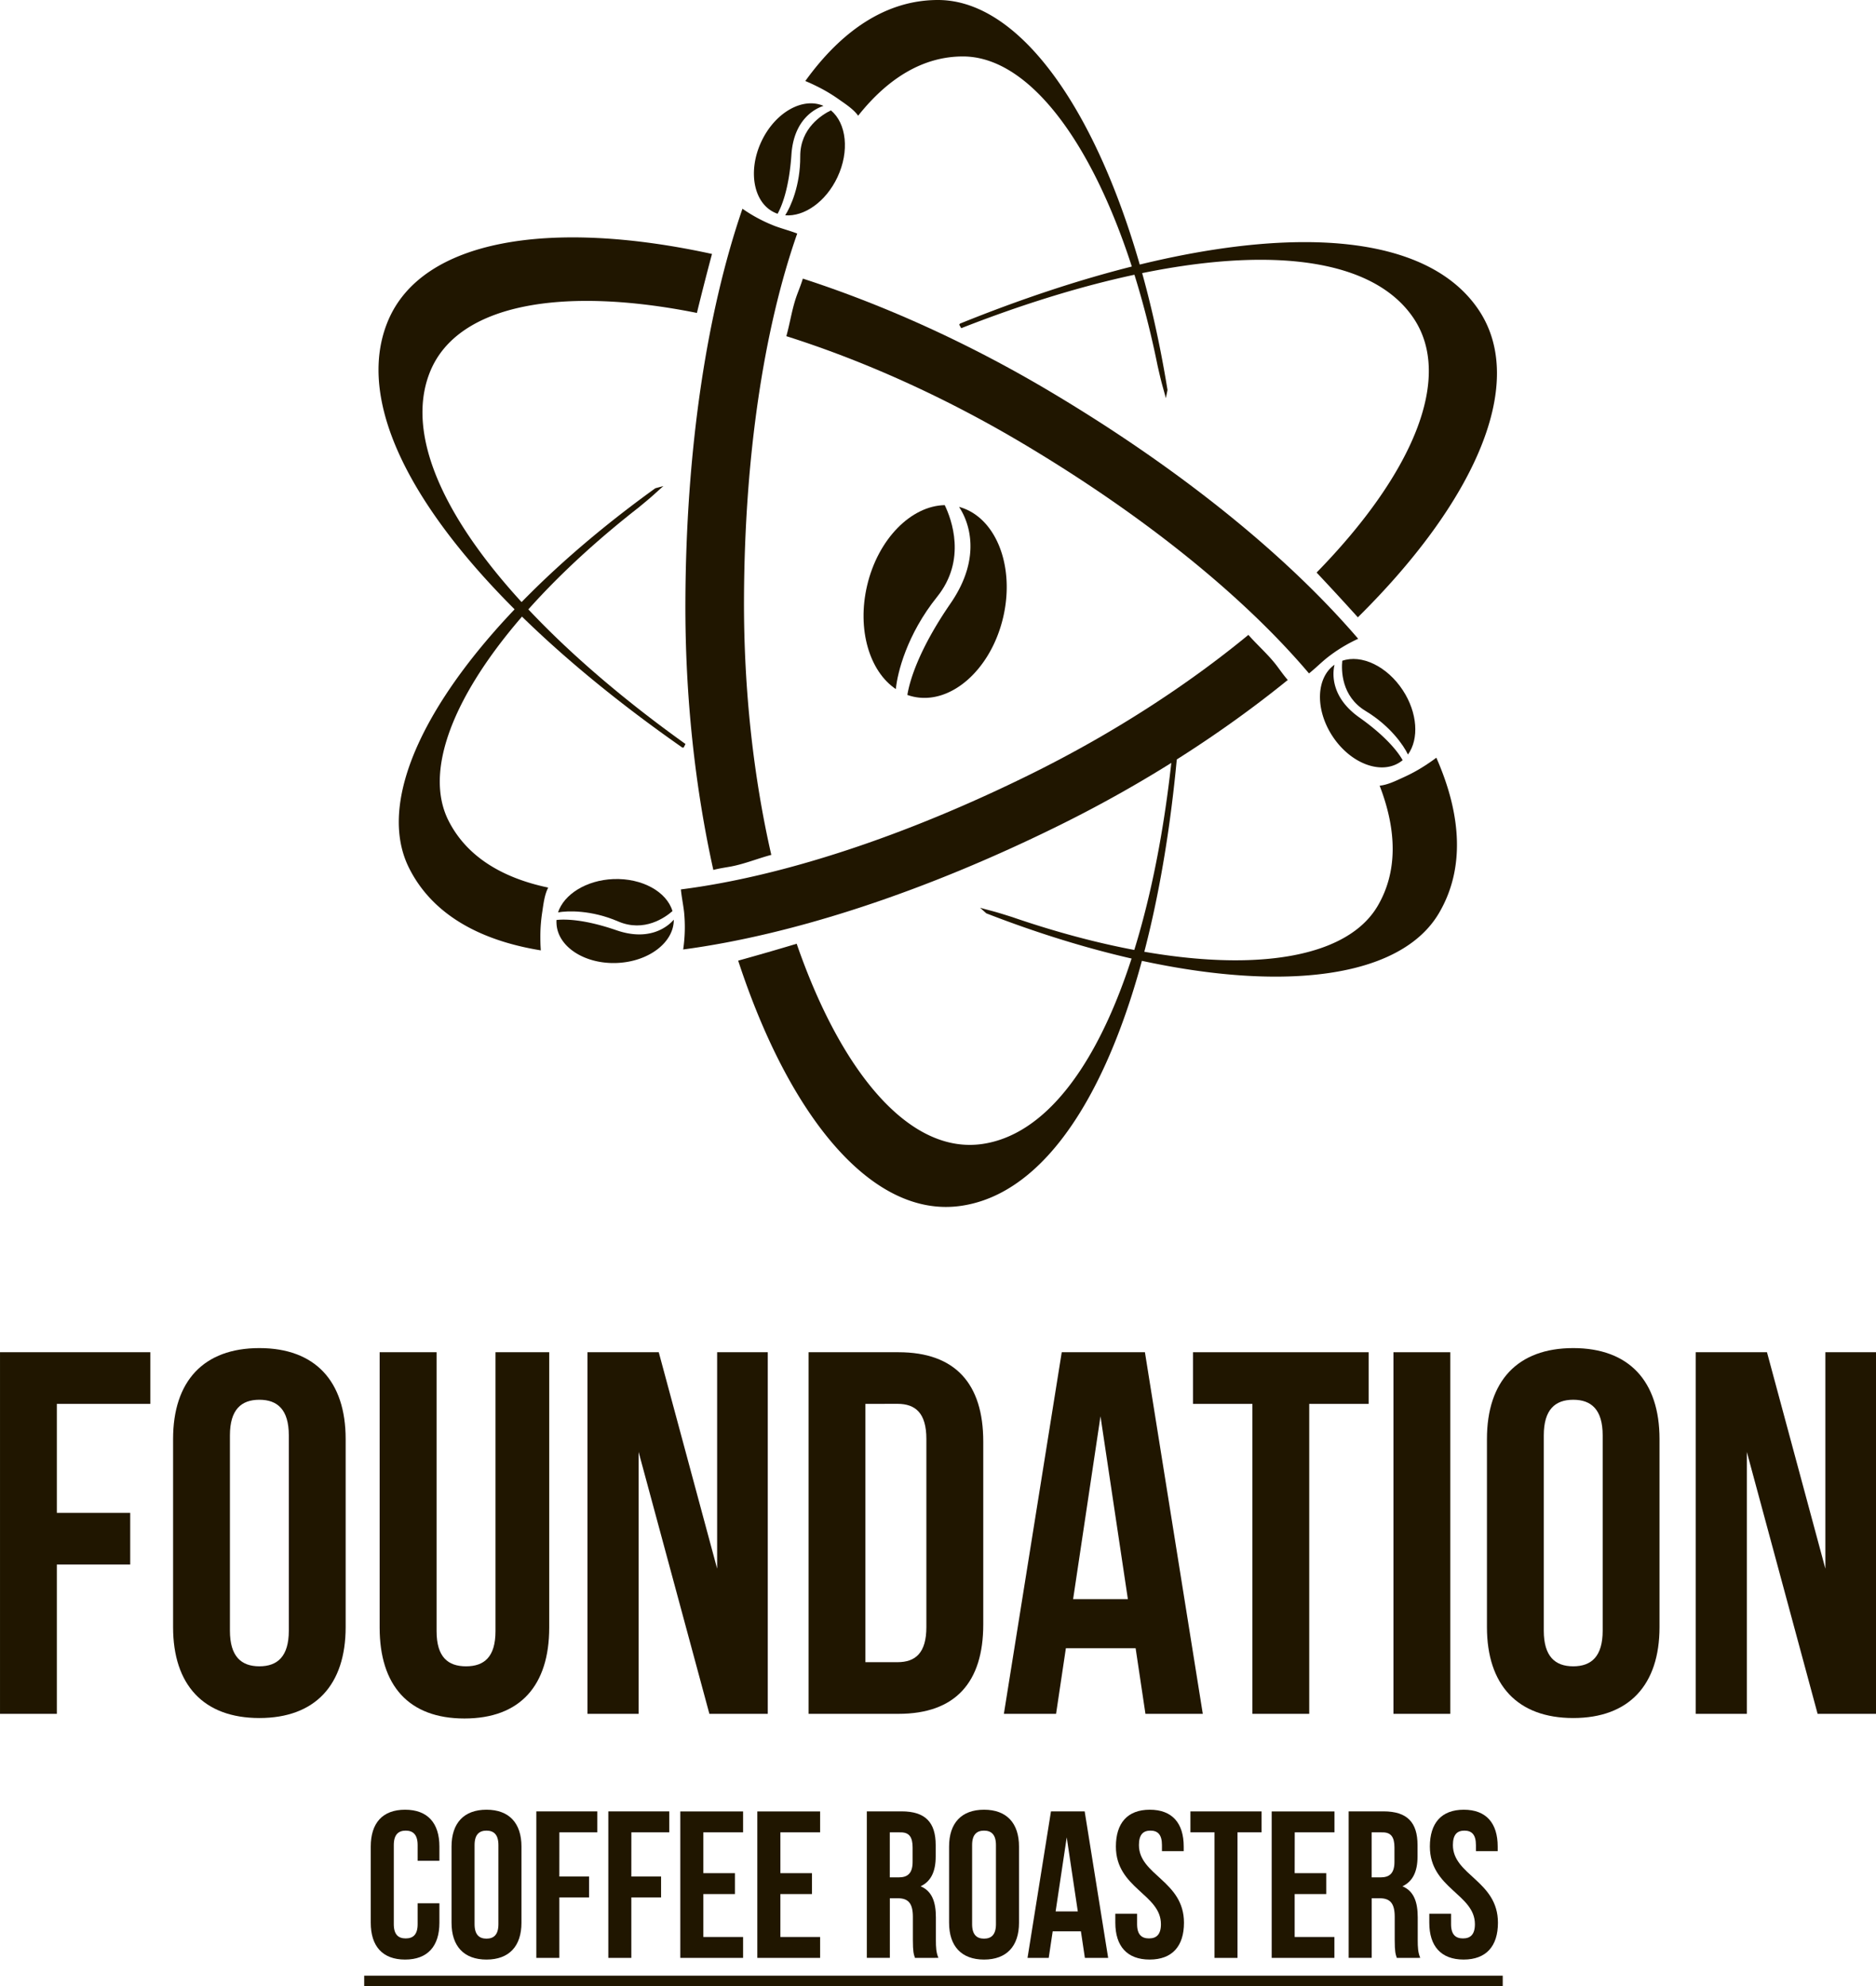 <?xml version="1.0" encoding="UTF-8"?> <svg xmlns="http://www.w3.org/2000/svg" id="Слой_1" data-name="Слой 1" viewBox="0 0 1416.07 1499.45"> <defs> <style>.cls-1{fill:#201600;}</style> </defs> <title>Лого фондейшн</title> <path class="cls-1" d="M923.77,2095.94v14.69c0,17.7-8.85,27.81-25.91,27.81s-25.91-10.11-25.91-27.81v-57.51c0-17.7,8.85-27.81,25.91-27.81s25.91,10.11,25.91,27.81v10.74H907.34V2052c0-7.9-3.48-10.9-9-10.9s-9,3-9,10.9v59.73c0,7.9,3.48,10.74,9,10.74s9-2.84,9-10.74v-15.8Z" transform="translate(-592.09 -659.06)"></path> <path class="cls-1" d="M932.93,2053.12c0-17.7,9.32-27.81,26.39-27.81s26.39,10.11,26.39,27.81v57.51c0,17.7-9.32,27.81-26.39,27.81s-26.39-10.11-26.39-27.81Zm17.38,58.62c0,7.9,3.48,10.9,9,10.9s9-3,9-10.9V2052c0-7.9-3.48-10.9-9-10.9s-9,3-9,10.9Z" transform="translate(-592.09 -659.06)"></path> <path class="cls-1" d="M1014.3,2075.72h22.44v15.8H1014.3v45.66H996.92v-110.6h46v15.8h-28.6Z" transform="translate(-592.09 -659.06)"></path> <path class="cls-1" d="M1068.65,2075.72h22.44v15.8h-22.44v45.66h-17.38v-110.6h46v15.8h-28.6Z" transform="translate(-592.09 -659.06)"></path> <path class="cls-1" d="M1123,2073.19h23.86V2089H1123v32.39h30v15.8h-47.4v-110.6H1153v15.8h-30Z" transform="translate(-592.09 -659.06)"></path> <path class="cls-1" d="M1181.15,2073.19H1205V2089h-23.86v32.39h30v15.8h-47.4v-110.6h47.4v15.8h-30Z" transform="translate(-592.09 -659.06)"></path> <path class="cls-1" d="M1282.74,2137.18c-.95-2.84-1.58-4.58-1.58-13.59v-17.38c0-10.27-3.48-14.06-11.38-14.06h-6v45H1246.4v-110.6h26.23c18,0,25.75,8.37,25.75,25.44v8.69c0,11.38-3.63,18.8-11.38,22.44,8.69,3.63,11.53,12,11.53,23.54v17.06c0,5.37.16,9.32,1.9,13.43Zm-19-94.8v34h6.79c6.48,0,10.43-2.84,10.43-11.69v-10.9c0-7.9-2.69-11.38-8.85-11.38Z" transform="translate(-592.09 -659.06)"></path> <path class="cls-1" d="M1308.49,2053.12c0-17.7,9.32-27.81,26.39-27.81s26.39,10.11,26.39,27.81v57.51c0,17.7-9.32,27.81-26.39,27.81s-26.39-10.11-26.39-27.81Zm17.38,58.62c0,7.9,3.48,10.9,9,10.9s9-3,9-10.9V2052c0-7.9-3.48-10.9-9-10.9s-9,3-9,10.9Z" transform="translate(-592.09 -659.06)"></path> <path class="cls-1" d="M1428.57,2137.18H1411l-3-20.07H1386.7l-3,20.07h-16l17.7-110.6h25.44Zm-39.66-35.08h16.75l-8.37-55.93Z" transform="translate(-592.09 -659.06)"></path> <path class="cls-1" d="M1460,2025.31c16.91,0,25.6,10.11,25.6,27.81v3.48h-16.43V2052c0-7.9-3.16-10.9-8.69-10.9s-8.69,3-8.69,10.9c0,22.75,34,27,34,58.62,0,17.7-8.85,27.81-25.91,27.81s-25.91-10.11-25.91-27.81v-6.79h16.43v7.9c0,7.9,3.48,10.74,9,10.74s9-2.84,9-10.74c0-22.75-34-27-34-58.62C1434.42,2035.43,1443.11,2025.31,1460,2025.31Z" transform="translate(-592.09 -659.06)"></path> <path class="cls-1" d="M1490.66,2026.58h53.72v15.8h-18.17v94.8h-17.38v-94.8h-18.17Z" transform="translate(-592.09 -659.06)"></path> <path class="cls-1" d="M1569.35,2073.19h23.86V2089h-23.86v32.39h30v15.8H1552v-110.6h47.4v15.8h-30Z" transform="translate(-592.09 -659.06)"></path> <path class="cls-1" d="M1646.45,2137.18c-.95-2.84-1.58-4.58-1.58-13.59v-17.38c0-10.27-3.48-14.06-11.38-14.06h-6v45h-17.38v-110.6h26.23c18,0,25.75,8.37,25.75,25.44v8.69c0,11.38-3.63,18.8-11.38,22.44,8.69,3.63,11.53,12,11.53,23.54v17.06c0,5.37.16,9.32,1.9,13.43Zm-19-94.8v34h6.79c6.48,0,10.43-2.84,10.43-11.69v-10.9c0-7.9-2.69-11.38-8.85-11.38Z" transform="translate(-592.09 -659.06)"></path> <path class="cls-1" d="M1697,2025.31c16.91,0,25.6,10.11,25.6,27.81v3.48h-16.43V2052c0-7.9-3.16-10.9-8.69-10.9s-8.69,3-8.69,10.9c0,22.75,34,27,34,58.62,0,17.7-8.85,27.81-25.91,27.81s-25.91-10.11-25.91-27.81v-6.79h16.43v7.9c0,7.9,3.48,10.74,9,10.74s9-2.84,9-10.74c0-22.75-34-27-34-58.62C1671.41,2035.43,1680.1,2025.31,1697,2025.31Z" transform="translate(-592.09 -659.06)"></path> <path class="cls-1" d="M867,2158.51v-7.9H1726.4v7.9Z" transform="translate(-592.09 -659.06)"></path> <path class="cls-1" d="M635,1801.22h55.38v39H635v112.71h-42.9v-273H705.58v39H635Z" transform="translate(-592.09 -659.06)"></path> <path class="cls-1" d="M722.74,1745.45c0-43.68,23-68.64,65.13-68.64s65.13,25,65.13,68.64v142c0,43.68-23,68.64-65.13,68.64s-65.13-25-65.13-68.64Zm42.9,144.69c0,19.5,8.58,26.91,22.23,26.91s22.23-7.41,22.23-26.91V1742.72c0-19.5-8.58-26.91-22.23-26.91s-22.23,7.41-22.23,26.91Z" transform="translate(-592.09 -659.06)"></path> <path class="cls-1" d="M921.64,1679.93v210.6c0,19.5,8.58,26.52,22.23,26.52s22.23-7,22.23-26.52v-210.6h40.56V1887.8c0,43.68-21.84,68.64-64,68.64s-64-25-64-68.64V1679.93Z" transform="translate(-592.09 -659.06)"></path> <path class="cls-1" d="M1074.13,1755.2v197.73h-38.61v-273h53.82l44.07,163.41V1679.93h38.22v273h-44.07Z" transform="translate(-592.09 -659.06)"></path> <path class="cls-1" d="M1202.43,1679.93h67.86c42.9,0,64,23.79,64,67.47v138.06c0,43.68-21.06,67.47-64,67.47h-67.86Zm42.9,39v195h24.18c13.65,0,21.84-7,21.84-26.52v-142c0-19.5-8.19-26.52-21.84-26.52Z" transform="translate(-592.09 -659.06)"></path> <path class="cls-1" d="M1500,1952.93h-43.29l-7.41-49.53h-52.65l-7.41,49.53h-39.39l43.68-273h62.79Zm-97.89-86.58h41.34l-20.67-138.06Z" transform="translate(-592.09 -659.06)"></path> <path class="cls-1" d="M1492.59,1679.93h132.6v39h-44.85v234h-42.9v-234h-44.85Z" transform="translate(-592.09 -659.06)"></path> <path class="cls-1" d="M1643.91,1679.93h42.9v273h-42.9Z" transform="translate(-592.09 -659.06)"></path> <path class="cls-1" d="M1714.49,1745.45c0-43.68,23-68.64,65.13-68.64s65.13,25,65.13,68.64v142c0,43.68-23,68.64-65.13,68.64s-65.13-25-65.13-68.64Zm42.9,144.69c0,19.5,8.58,26.91,22.23,26.91s22.23-7.41,22.23-26.91V1742.72c0-19.5-8.58-26.91-22.23-26.91s-22.23,7.41-22.23,26.91Z" transform="translate(-592.09 -659.06)"></path> <path class="cls-1" d="M1910.66,1755.2v197.73h-38.61v-273h53.82l44.07,163.41V1679.93h38.22v273h-44.07Z" transform="translate(-592.09 -659.06)"></path> <path class="cls-1" d="M1300.09,659.06c-38.33,0-72.09,22.25-100.13,61.17,3.87,1.56,7.42,3.32,10.19,4.71a119.91,119.91,0,0,1,15.34,9.28c4.83,3.4,10.73,7.18,14.37,12.19,22.7-28.61,49.29-44.73,79.07-44.73,60.69,0,119.17,96.21,147,233.69,1.13,4.92,2.23,9.84,3.56,14.71.88,3.2,1.8,6.39,2.63,9.59.38-2.08.86-4.13,1.24-6.21C1445.69,782.46,1375.39,659.06,1300.09,659.06Z" transform="translate(-592.09 -659.06)"></path> <path class="cls-1" d="M1143.09,1313.37c10.69-1.9,20.73-6.15,31.2-8.91-13.29-58.12-20.86-124.08-20.61-193.15.4-106.57,14.74-203.27,40.18-275.94-5.43-2.08-11-3.54-16.48-5.53a115.7,115.7,0,0,1-24.86-13.19c-27.3,79.44-42.63,183-43.07,296.64-.28,72,7.42,141,21.09,202.53C1134.69,1314.73,1139,1314.09,1143.09,1313.37Z" transform="translate(-592.09 -659.06)"></path> <path class="cls-1" d="M1481.33,1213.87c-1,.08-2,.14-3,.18-15.47,172.15-69.16,297.86-144.88,308.68-54.71,7.82-106.29-53.72-140-151.18-14.54,4.37-29.4,8.67-44.16,12.75,38.66,118.16,101.13,194.34,167.6,185.21,89.25-12.26,149.46-157.51,165-354.81A5.27,5.27,0,0,1,1481.33,1213.87Z" transform="translate(-592.09 -659.06)"></path> <path class="cls-1" d="M900.84,1314.31c17.13,34.29,52.13,54.54,99.48,62.23-.33-4.16-.35-8.12-.35-11.22a119.94,119.94,0,0,1,1.45-17.87c.88-5.84,1.63-12.81,4.48-18.3-35.74-7.52-62-24.1-75.36-50.73-27.13-54.29,32.8-149.61,143.33-236,3.89-3.21,7.8-6.39,11.57-9.76,2.47-2.21,4.91-4.47,7.41-6.64-2,.59-4.08,1.08-6.11,1.66C946.15,1128.91,867.18,1247,900.84,1314.31Z" transform="translate(-592.09 -659.06)"></path> <path class="cls-1" d="M1556.33,1162.3c-6.48-8.71-14.77-15.8-21.91-23.93-46,37.87-101.67,74.12-163.57,104.77-95.51,47.28-188.42,77.68-264.8,87.39.56,5.79,1.76,11.45,2.42,17.21a115.64,115.64,0,0,1-.69,28.13c83.26-11.09,182.73-43.65,284.61-94.06,64.54-31.94,122.79-69.66,171.75-109.4C1561.3,1169.2,1558.79,1165.61,1556.33,1162.3Z" transform="translate(-592.09 -659.06)"></path> <path class="cls-1" d="M1316.13,904.19c.53.87,1,1.75,1.52,2.64,160.91-63.11,297.36-71.27,340.89-8.37,31.45,45.44-.55,119.1-72.64,192.85,10.41,11.05,20.9,22.43,31.14,33.8,88.43-87.4,128.65-177.33,90.77-232.71-50.86-74.36-207.71-63.29-391.16,11A5.09,5.09,0,0,1,1316.13,904.19Z" transform="translate(-592.09 -659.06)"></path> <path class="cls-1" d="M1678.28,1348.4c19.42-33,17.35-73.42-2-117.32-3.31,2.55-6.62,4.72-9.23,6.4a120.07,120.07,0,0,1-15.77,8.52c-5.38,2.44-11.63,5.61-17.79,6.21,13.16,34.07,13.58,65.16-1.51,90.83-30.76,52.32-143.34,54-276,8.31-4.81-1.51-9.61-3.06-14.49-4.38-3.21-.87-6.42-1.68-9.6-2.6,1.6,1.38,3.13,2.84,4.72,4.22C1498.11,1411.37,1640.12,1413.3,1678.28,1348.4Z" transform="translate(-592.09 -659.06)"></path> <path class="cls-1" d="M1193.78,881.45c-3.78,10.18-5.21,21-8.13,31.41,56.84,18,117.54,44.9,177,80.12,91.67,54.35,167.77,115.72,217.52,174.48,4.54-3.62,8.64-7.71,13.12-11.4a115.62,115.62,0,0,1,24-14.75c-54.65-63.79-136.13-129.47-233.9-187.45-61.94-36.73-125.3-65-185.29-84.46C1196.86,873.53,1195.22,877.58,1193.78,881.45Z" transform="translate(-592.09 -659.06)"></path> <path class="cls-1" d="M1108.14,1223.47c.44-.92.91-1.82,1.39-2.71C969,1120.18,887.8,1010.19,916.84,939.43c21-51.13,100.18-64.41,201.3-44.12,3.6-14.75,7.43-29.74,11.39-44.53-121.46-26.56-218.79-11.31-244.6,50.62-34.66,83.15,60,208.67,222.25,322.07A5.07,5.07,0,0,1,1108.14,1223.47Z" transform="translate(-592.09 -659.06)"></path> <path class="cls-1" d="M1299.47,1109.61c22.38-27.86,10.86-58.62,5.73-69.2-25.34.52-50.33,25.53-58.58,60.71-7.77,33.14,1.77,64.81,21.69,78.17C1269.44,1167.09,1276.61,1138.07,1299.47,1109.61Z" transform="translate(-592.09 -659.06)"></path> <path class="cls-1" d="M1316,1041.73c6.73,10,18.22,37.12-6.41,72.88S1278.56,1174,1277,1183.7a38.35,38.35,0,0,0,4.12,1.22c28.35,6.65,58.87-20.08,68.17-59.7C1358.46,1086.17,1343.6,1049.17,1316,1041.73Z" transform="translate(-592.09 -659.06)"></path> <path class="cls-1" d="M1058.7,1354.7c19.74,8.48,35.71-3.15,41-7.82-4.38-14.6-22.89-25-44.6-24.16-20.45.83-37.26,11.46-41.79,25.15C1020.57,1346.56,1038.53,1346,1058.7,1354.7Z" transform="translate(-592.09 -659.06)"></path> <path class="cls-1" d="M1100.69,1353.37c-4.73,5.51-18.57,16.53-43.25,8s-39.38-8.44-45.28-7.77a23.35,23.35,0,0,0,0,2.58c.71,17.5,21.11,30.87,45.57,29.88C1081.78,1385.1,1100.82,1370.53,1100.69,1353.37Z" transform="translate(-592.09 -659.06)"></path> <path class="cls-1" d="M1622.85,1195.79c-18.4-11.1-18.26-30.85-17.56-37.88,14.41-5,33.69,4,45.63,22.15,11.25,17.1,12.42,36.95,3.94,48.62C1651.7,1222,1641.64,1207.12,1622.85,1195.79Z" transform="translate(-592.09 -659.06)"></path> <path class="cls-1" d="M1599.45,1160.9c-1.72,7.06-2.6,24.73,18.7,39.81s29.82,27.07,32.71,32.25a23.52,23.52,0,0,1-2.08,1.54c-14.63,9.62-37.39.85-50.84-19.6C1584.69,1194.76,1585.43,1170.8,1599.45,1160.9Z" transform="translate(-592.09 -659.06)"></path> <path class="cls-1" d="M1196.14,777.14c-.13-21.49,16.8-31.67,23.16-34.74,11.74,9.72,14.16,30.83,4.9,50.49-8.73,18.52-25.05,29.86-39.43,28.71C1188.8,815.44,1196.27,799.09,1196.14,777.14Z" transform="translate(-592.09 -659.06)"></path> <path class="cls-1" d="M1213.71,739c-6.92,2.21-22.46,10.67-24.22,36.72s-7.55,39.56-10.46,44.73a23.7,23.7,0,0,1-2.4-1c-15.84-7.46-20.22-31.46-9.79-53.6C1177.11,744,1197.94,732.18,1213.71,739Z" transform="translate(-592.09 -659.06)"></path> </svg> 